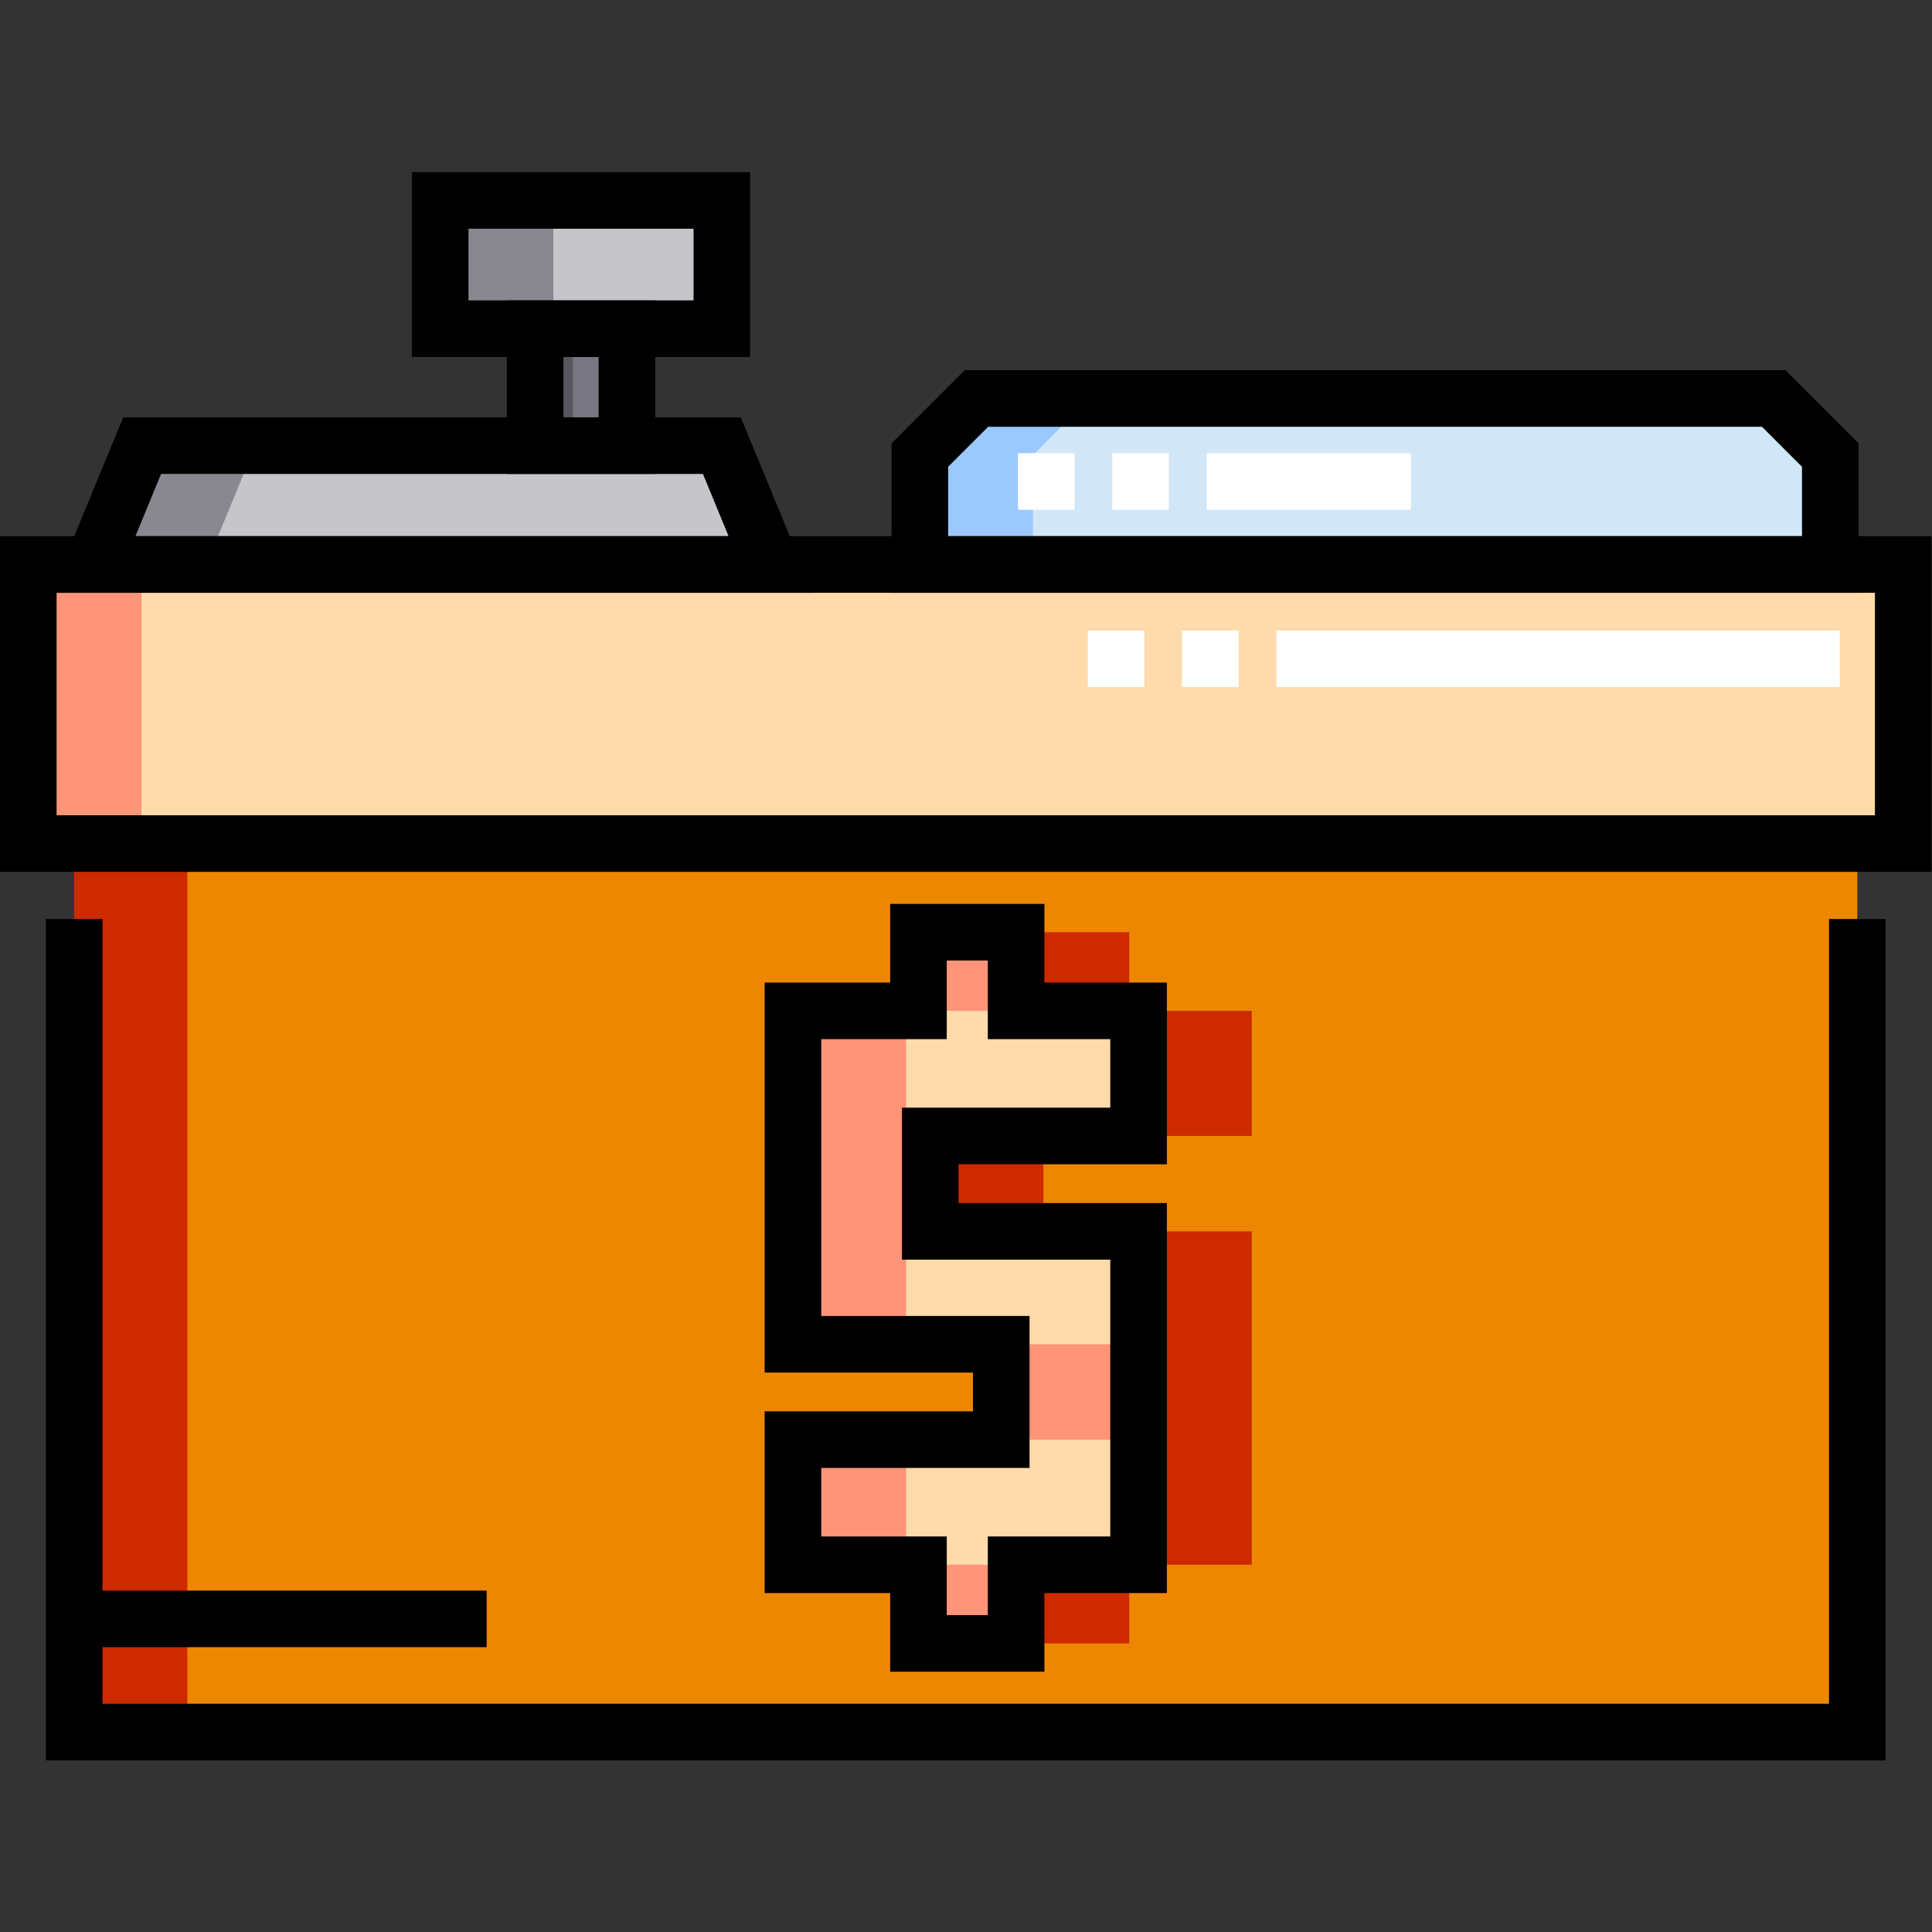 <?xml version="1.0" encoding="UTF-8" standalone="no"?>
<!-- Created with Inkscape (http://www.inkscape.org/) -->

<svg
   version="1.1"
   id="svg4699"
   width="682.667"
   height="682.667"
   viewBox="0 0 682.667 682.667"
   xmlns="http://www.w3.org/2000/svg"
   xmlns:svg="http://www.w3.org/2000/svg">
  <rect x="0" y="0" width="682.667" height="682.667" fill="#333333" stroke="none"/>
  <defs
     id="defs4703">
    <clipPath
       clipPathUnits="userSpaceOnUse"
       id="clipPath4763">
      <path
         d="M 0,512 H 512 V 0 H 0 Z"
         id="path4761" />
    </clipPath>
    <clipPath
       clipPathUnits="userSpaceOnUse"
       id="clipPath4781">
      <path
         d="M 0,512 H 512 V 0 H 0 Z"
         id="path4779" />
    </clipPath>
    <clipPath
       clipPathUnits="userSpaceOnUse"
       id="clipPath4797">
      <path
         d="M 0,512 H 512 V 0 H 0 Z"
         id="path4795" />
    </clipPath>
    <clipPath
       clipPathUnits="userSpaceOnUse"
       id="clipPath4817">
      <path
         d="M 0,512 H 512 V 0 H 0 Z"
         id="path4815" />
    </clipPath>
  </defs>
  <g
     id="g4705"
     transform="matrix(1.333,0,0,-1.333,0,682.667)">
    <path
       d="M 504.5,288.521 H 7.5 V 362.5 h 497 z"
       style="fill:#ffdaaa;fill-opacity:1;fill-rule:nonzero;stroke:none"
       id="path4707" />
    <path
       d="M 492.333,288.521 H 19.666 V 53 h 472.667 z"
       style="fill:#ee8700;fill-opacity:1;fill-rule:nonzero;stroke:none"
       id="path4709" />
    <g
       id="g4711"
       transform="translate(331.809,211.008)">
      <path
         d="M 0,0 V 33.167 H -32.461 V 54.015 H -58.347 V 33.167 h -33.27 v -88.38 h 55.214 v -25.282 h -55.214 v -33.167 h 33.27 v -20.849 h 25.886 v 20.849 H 0 v 88.38 H -55.214 V 0 Z"
         style="fill:#cd2a00;fill-opacity:1;fill-rule:nonzero;stroke:none"
         id="path4713" />
    </g>
    <g
       id="g4715"
       transform="translate(301.809,211.008)">
      <path
         d="M 0,0 V 33.167 H -32.461 V 54.015 H -58.347 V 33.167 h -33.27 v -88.38 h 55.214 v -25.282 h -55.214 v -33.167 h 33.27 v -20.849 h 25.886 v 20.849 H 0 v 88.38 H -55.214 V 0 Z"
         style="fill:#ffdaaa;fill-opacity:1;fill-rule:nonzero;stroke:none"
         id="path4717" />
    </g>
    <g
       id="g4719"
       transform="translate(191.349,394)">
      <path
         d="m 0,0 h -153.667 l -12.984,-31.5 H 12.984 Z"
         style="fill:#c6c5ca;fill-opacity:1;fill-rule:nonzero;stroke:none"
         id="path4721" />
    </g>
    <path
       d="m 116.682,425 h 74.667 v 34 h -74.667 z"
       style="fill:#c6c5ca;fill-opacity:1;fill-rule:nonzero;stroke:none"
       id="path4723" />
    <path
       d="m 141.849,425 h 24.333 v -31 h -24.333 z"
       style="fill:#787680;fill-opacity:1;fill-rule:nonzero;stroke:none"
       id="path4725" />
    <g
       id="g4727"
       transform="translate(470.166,406.5)">
      <path
         d="m 0,0 h -211.333 l -15,-15 V -44 H 15 v 29 z"
         style="fill:#d1e7f8;fill-opacity:1;fill-rule:nonzero;stroke:none"
         id="path4729" />
    </g>
    <path
       d="m 7.5,288.521 h 30 V 362.5 h -30 z"
       style="fill:#ff9478;fill-opacity:1;fill-rule:nonzero;stroke:none"
       id="path4731" />
    <path
       d="m 19.667,53 h 30 v 235.521 h -30 z"
       style="fill:#cd2a00;fill-opacity:1;fill-rule:nonzero;stroke:none"
       id="path4733" />
    <path
       d="m 265.406,130.513 h 30 v 25.282 h -30 z"
       style="fill:#ff9478;fill-opacity:1;fill-rule:nonzero;stroke:none"
       id="path4735" />
    <path
       d="m 269.348,265.023 h -25.886 v -20.849 h 25.886 z"
       style="fill:#ff9478;fill-opacity:1;fill-rule:nonzero;stroke:none"
       id="path4737" />
    <path
       d="m 243.461,76.497 h 25.886 v 20.849 h -25.886 z"
       style="fill:#ff9478;fill-opacity:1;fill-rule:nonzero;stroke:none"
       id="path4739" />
    <path
       d="m 210.191,97.346 h 30 v 33.167 h -30 z"
       style="fill:#ff9478;fill-opacity:1;fill-rule:nonzero;stroke:none"
       id="path4741" />
    <path
       d="m 240.191,244.175 h -30 v -88.38 h 30 z"
       style="fill:#ff9478;fill-opacity:1;fill-rule:nonzero;stroke:none"
       id="path4743" />
    <g
       id="g4745"
       transform="translate(37.683,394)">
      <path
         d="m 0,0 -12.984,-31.5 h 30 L 30,0 Z"
         style="fill:#898890;fill-opacity:1;fill-rule:nonzero;stroke:none"
         id="path4747" />
    </g>
    <path
       d="m 116.683,425 h 30 v 34 h -30 z"
       style="fill:#898890;fill-opacity:1;fill-rule:nonzero;stroke:none"
       id="path4749" />
    <path
       d="m 141.849,394 h 10 v 31 h -10 z"
       style="fill:#57565c;fill-opacity:1;fill-rule:nonzero;stroke:none"
       id="path4751" />
    <g
       id="g4753"
       transform="translate(288.834,406.5)">
      <path
         d="m 0,0 h -30 l -15,-15 v -29 h 30 v 29 z"
         style="fill:#9bc9ff;fill-opacity:1;fill-rule:nonzero;stroke:none"
         id="path4755" />
    </g>
    <g
       id="g4757">
      <g
         id="g4759"
         clip-path="url(#clipPath4763)">
        <path
           d="M 504.5,288.521 H 7.5 V 362.5 h 497 z"
           style="fill:none;stroke:#000000;stroke-width:15;stroke-linecap:butt;stroke-linejoin:miter;stroke-miterlimit:10;stroke-dasharray:none;stroke-opacity:1"
           id="path4765" />
        <g
           id="g4767"
           transform="translate(19.666,268.521)">
          <path
             d="M 0,0 V -215.521 H 472.667 V 0"
             style="fill:none;stroke:#000000;stroke-width:15;stroke-linecap:butt;stroke-linejoin:miter;stroke-miterlimit:10;stroke-dasharray:none;stroke-opacity:1"
             id="path4769" />
        </g>
      </g>
    </g>
    <g
       id="g4771"
       transform="translate(301.809,211.008)">
      <path
         d="M 0,0 V 33.167 H -32.461 V 54.015 H -58.347 V 33.167 h -33.27 v -88.38 h 55.214 v -25.282 h -55.214 v -33.167 h 33.27 v -20.849 h 25.886 v 20.849 H 0 v 88.38 H -55.214 V 0 Z"
         style="fill:none;stroke:#000000;stroke-width:15;stroke-linecap:butt;stroke-linejoin:miter;stroke-miterlimit:10;stroke-dasharray:none;stroke-opacity:1"
         id="path4773" />
    </g>
    <g
       id="g4775">
      <g
         id="g4777"
         clip-path="url(#clipPath4781)">
        <g
           id="g4783"
           transform="translate(191.349,394)">
          <path
             d="m 0,0 h -153.667 l -12.984,-31.5 H 12.984 Z"
             style="fill:none;stroke:#000000;stroke-width:15;stroke-linecap:butt;stroke-linejoin:miter;stroke-miterlimit:10;stroke-dasharray:none;stroke-opacity:1"
             id="path4785" />
        </g>
      </g>
    </g>
    <path
       d="m 116.682,425 h 74.667 v 34 h -74.667 z"
       style="fill:none;stroke:#000000;stroke-width:15;stroke-linecap:butt;stroke-linejoin:miter;stroke-miterlimit:10;stroke-dasharray:none;stroke-opacity:1"
       id="path4787" />
    <path
       d="m 141.849,425 h 24.333 v -31 h -24.333 z"
       style="fill:none;stroke:#000000;stroke-width:15;stroke-linecap:butt;stroke-linejoin:miter;stroke-miterlimit:10;stroke-dasharray:none;stroke-opacity:1"
       id="path4789" />
    <g
       id="g4791">
      <g
         id="g4793"
         clip-path="url(#clipPath4797)">
        <g
           id="g4799"
           transform="translate(470.166,406.5)">
          <path
             d="m 0,0 h -211.333 l -15,-15 V -44 H 15 v 29 z"
             style="fill:none;stroke:#000000;stroke-width:15;stroke-linecap:butt;stroke-linejoin:miter;stroke-miterlimit:10;stroke-dasharray:none;stroke-opacity:1"
             id="path4801" />
        </g>
        <g
           id="g4803"
           transform="translate(288.334,337.5)">
          <path
             d="M 0,0 H 199.333"
             style="fill:none;stroke:#ffffff;stroke-width:15;stroke-linecap:butt;stroke-linejoin:miter;stroke-miterlimit:10;stroke-dasharray:15, 10, 15, 10, 450;stroke-dashoffset:0;stroke-opacity:1"
             id="path4805" />
        </g>
      </g>
    </g>
    <g
       id="g4807"
       transform="translate(269.834,384.5)">
      <path
         d="M 0,0 H 104.167"
         style="fill:none;stroke:#ffffff;stroke-width:15;stroke-linecap:butt;stroke-linejoin:miter;stroke-miterlimit:10;stroke-dasharray:15, 10, 15, 10, 450;stroke-dashoffset:0;stroke-opacity:1"
         id="path4809" />
    </g>
    <g
       id="g4811">
      <g
         id="g4813"
         clip-path="url(#clipPath4817)">
        <g
           id="g4819"
           transform="translate(19.666,83)">
          <path
             d="M 0,0 H 109.333"
             style="fill:none;stroke:#000000;stroke-width:15;stroke-linecap:butt;stroke-linejoin:miter;stroke-miterlimit:10;stroke-dasharray:none;stroke-opacity:1"
             id="path4821" />
        </g>
      </g>
    </g>
  </g>
</svg>
